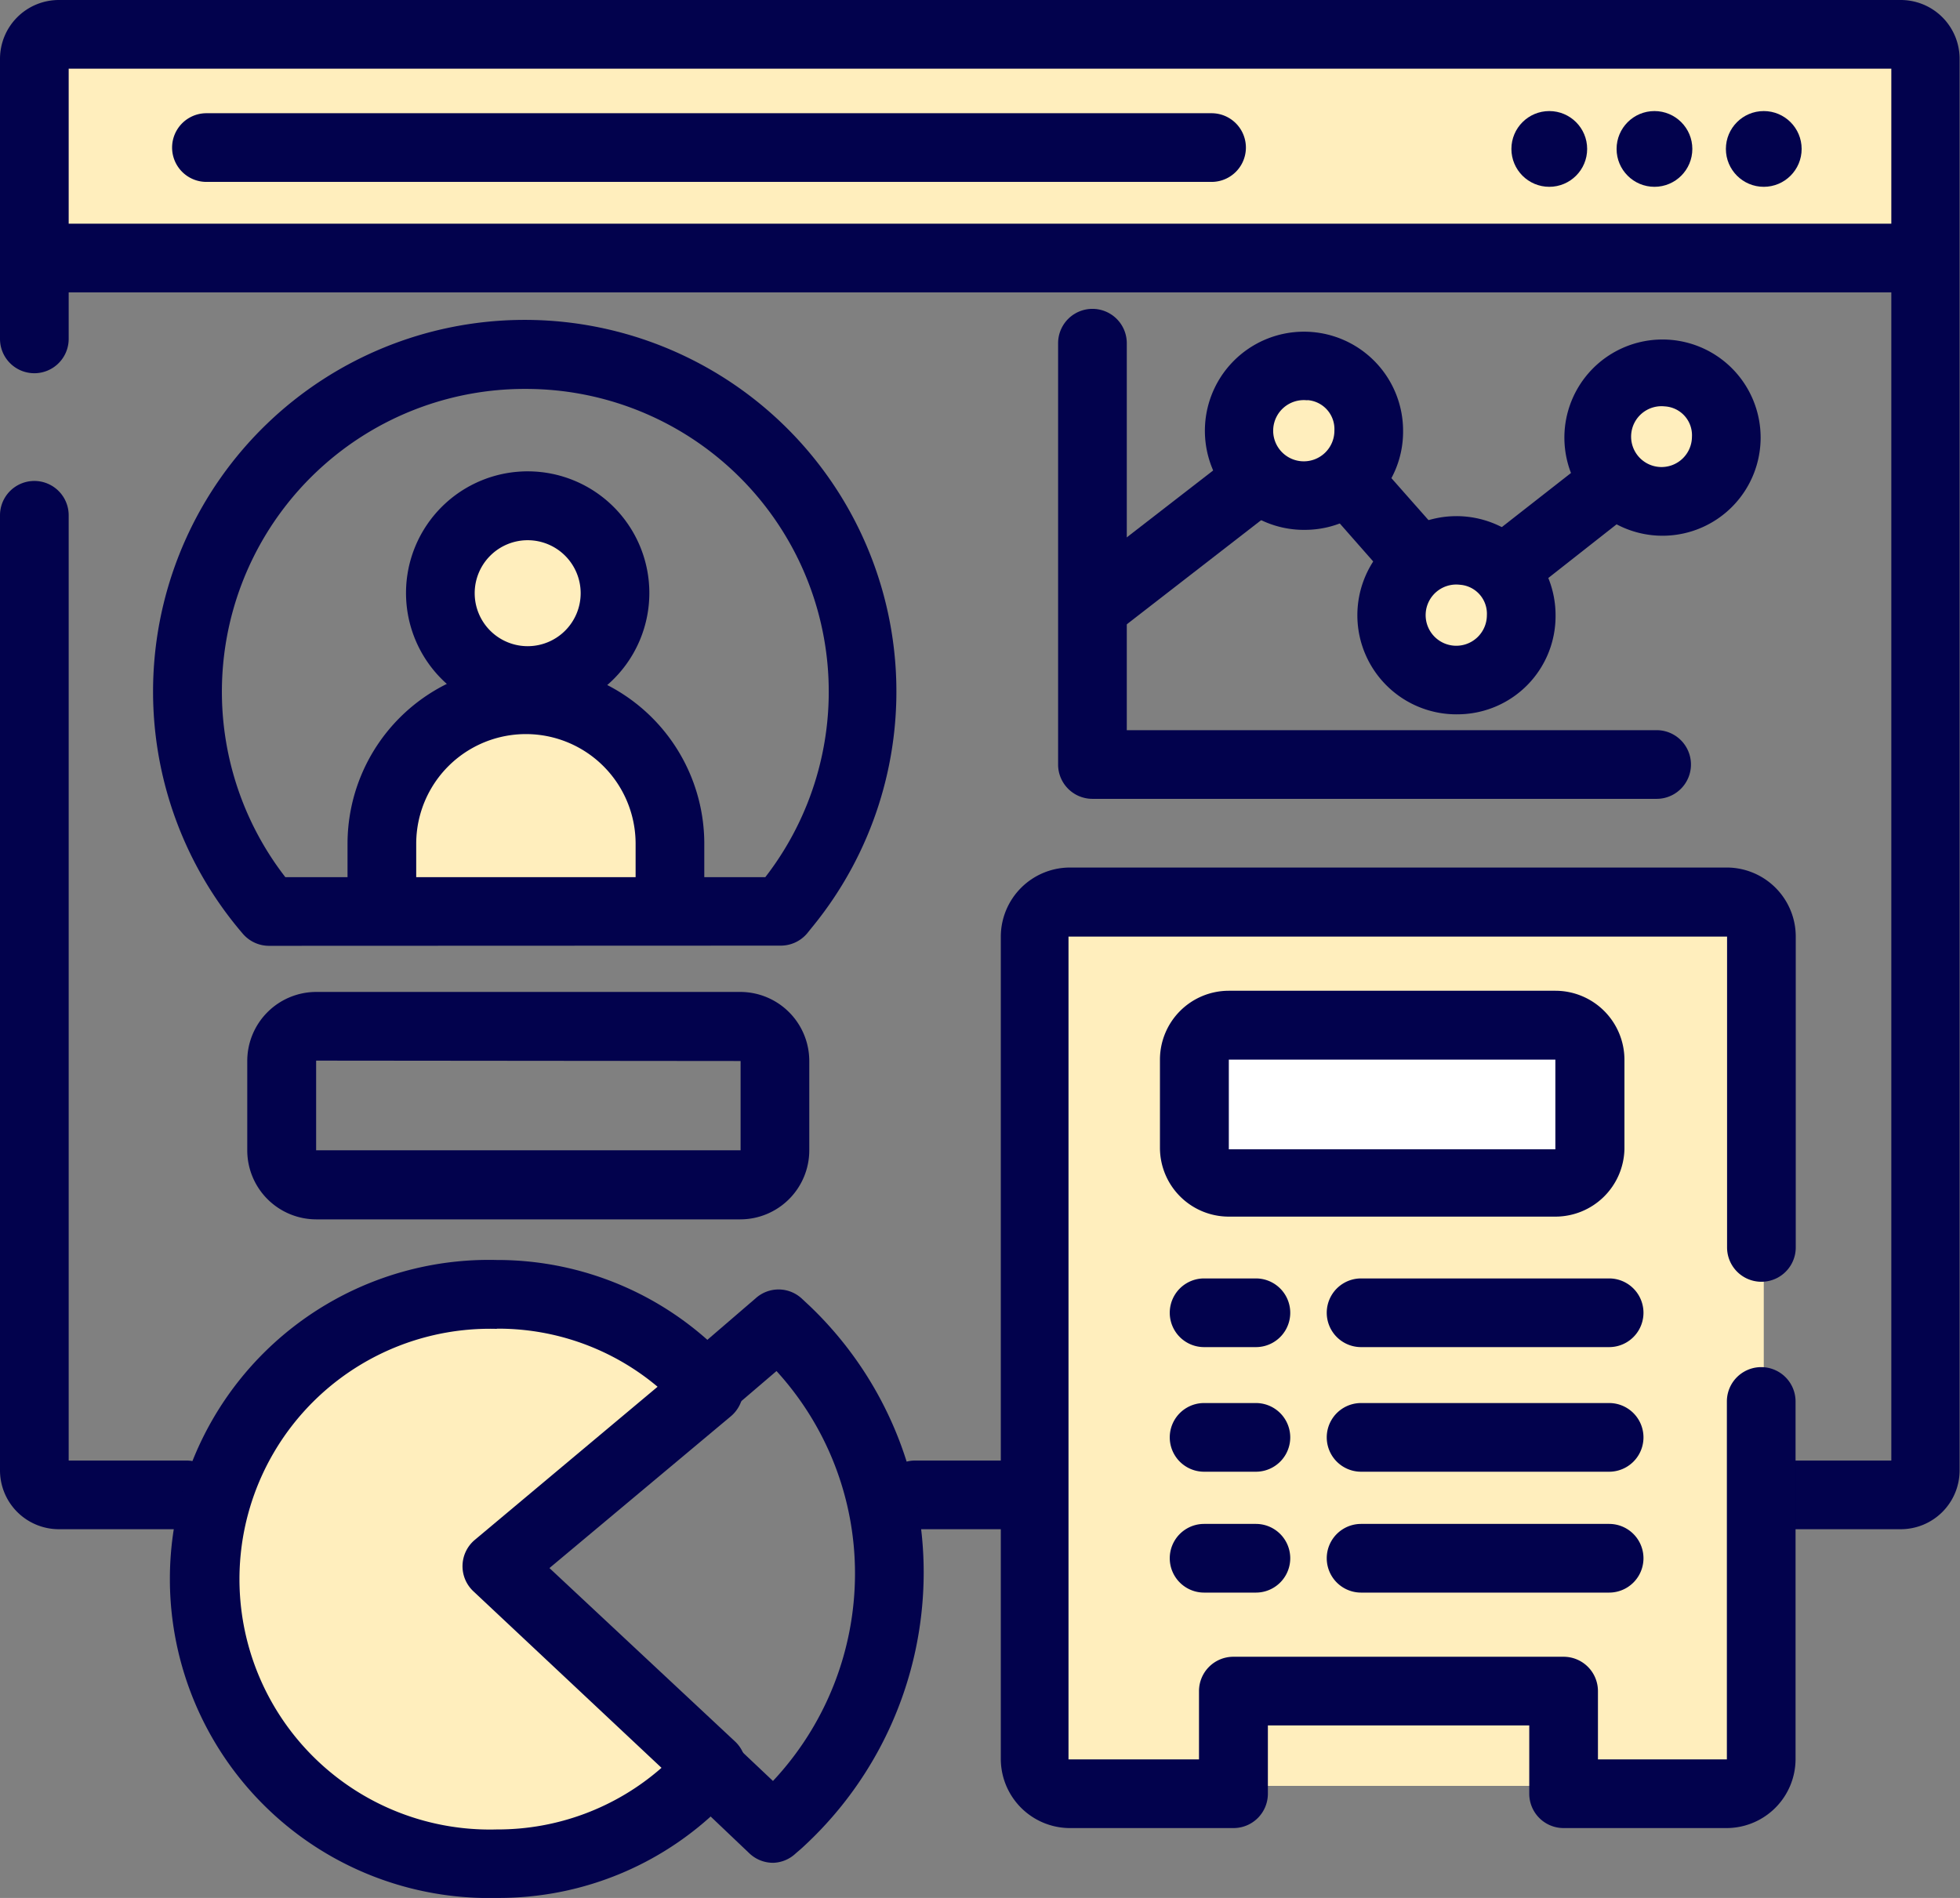<svg xmlns="http://www.w3.org/2000/svg" viewBox="0 0 99.88 96.72"><rect x="0" y="0" width="99.88" height="96.72" fill="#808080" stroke="none"/><defs><style>.cls-1{fill:#ffeebd;}.cls-2{fill:#fff;}.cls-3{fill:#02024d;}</style></defs><g id="Layer_2" data-name="Layer 2"><g id="Layer_1-2" data-name="Layer 1"><rect class="cls-1" x="0.79" y="0.99" width="97.55" height="12.16"/><rect class="cls-1" x="52.62" y="46.32" width="37.26" height="44.69"/><circle class="cls-1" cx="26.89" cy="30.23" r="4.44"/><path class="cls-1" d="M19.46,46.32V43a7.36,7.36,0,0,1,7.34-7.34h0A7.36,7.36,0,0,1,34.14,43v3.3"/><ellipse class="cls-1" cx="66.62" cy="21.94" rx="3.13" ry="3.3"/><ellipse class="cls-1" cx="74.4" cy="31.35" rx="3.13" ry="3.3"/><ellipse class="cls-1" cx="84.84" cy="22.26" rx="3.13" ry="3.3"/><path class="cls-1" d="M25.32,79.84,36.22,90l-.45.5a14.51,14.51,0,1,1,0-20.14c.13.13.37.4.37.4Z"/><rect class="cls-2" x="60.86" y="52.2" width="20.17" height="8.09" rx="1.77"/><path class="cls-3" d="M96.86,77.93h-6.3a1.75,1.75,0,0,1,0-3.5h5.82V3.5H3.5V17.27a1.75,1.75,0,0,1-3.5,0V3A3,3,0,0,1,3,0H96.86a3,3,0,0,1,3,3V74.9A3,3,0,0,1,96.86,77.93Z"/><path class="cls-3" d="M9.52,77.93H3a3,3,0,0,1-3-3V26.26a1.75,1.75,0,0,1,3.5,0V74.43h6a1.75,1.75,0,0,1,0,3.5Z"/><path class="cls-3" d="M52.52,77.93H46.64a1.75,1.75,0,0,1,0-3.5h5.88a1.75,1.75,0,1,1,0,3.5Z"/><path class="cls-3" d="M97.77,14.9H2.54a1.75,1.75,0,0,1,0-3.5H97.77a1.75,1.75,0,0,1,0,3.5Z"/><path class="cls-3" d="M61.74,9.27H10.52a1.75,1.75,0,0,1,0-3.5H61.74a1.75,1.75,0,0,1,0,3.5Z"/><path class="cls-3" d="M37.73,62.14H16.11a3.52,3.52,0,0,1-3.51-3.52V54.07a3.52,3.52,0,0,1,3.51-3.52H37.73a3.52,3.52,0,0,1,3.51,3.52v4.55A3.52,3.52,0,0,1,37.73,62.14ZM16.11,54.05v4.57l21.63,0V54.07Z"/><path class="cls-3" d="M88,93.16H79.68a1.75,1.75,0,0,1-1.75-1.75V87.93H64.61v3.48a1.75,1.75,0,0,1-1.75,1.75H54.48A3.53,3.53,0,0,1,51,89.64V47.73a3.53,3.53,0,0,1,3.52-3.52H88a3.52,3.52,0,0,1,3.51,3.52V63.57a1.75,1.75,0,1,1-3.5,0V47.73l-33.56,0,0,41.93,6.65,0V86.18a1.75,1.75,0,0,1,1.75-1.75H79.68a1.75,1.75,0,0,1,1.75,1.75v3.48H88V71.42a1.75,1.75,0,0,1,3.5,0V89.64A3.52,3.52,0,0,1,88,93.16Z"/><path class="cls-3" d="M79.26,62H62.62a3.51,3.51,0,0,1-3.51-3.51V54a3.51,3.51,0,0,1,3.51-3.51H79.26A3.52,3.52,0,0,1,82.78,54v4.56A3.52,3.52,0,0,1,79.26,62ZM62.62,54v4.57H79.26l0-4.57Z"/><path class="cls-3" d="M64,68.65H61.36a1.75,1.75,0,1,1,0-3.5H64a1.75,1.75,0,1,1,0,3.5Z"/><path class="cls-3" d="M64,75H61.36a1.75,1.75,0,0,1,0-3.5H64A1.75,1.75,0,0,1,64,75Z"/><path class="cls-3" d="M64,81.16H61.36a1.75,1.75,0,1,1,0-3.5H64a1.75,1.75,0,1,1,0,3.5Z"/><path class="cls-3" d="M82,68.65H69.36a1.75,1.75,0,1,1,0-3.5H82a1.75,1.75,0,1,1,0,3.5Z"/><path class="cls-3" d="M82,75H69.36a1.75,1.75,0,0,1,0-3.5H82A1.75,1.75,0,0,1,82,75Z"/><path class="cls-3" d="M82,81.16H69.36a1.75,1.75,0,1,1,0-3.5H82a1.75,1.75,0,1,1,0,3.5Z"/><path class="cls-3" d="M25.32,96.72a16.26,16.26,0,1,1,0-32.51,16.11,16.11,0,0,1,11.69,5l.4.44a1.72,1.72,0,0,1,.46,1.29,1.77,1.77,0,0,1-.62,1.23L28,79.91l9.46,8.84a1.76,1.76,0,0,1,.11,2.45s-.33.37-.5.54A16.1,16.1,0,0,1,25.32,96.72Zm0-29a12.76,12.76,0,1,0,0,25.51,12.65,12.65,0,0,0,8.39-3.14l-9.59-9a1.75,1.75,0,0,1,.08-2.62l9.31-7.8A12.62,12.62,0,0,0,25.32,67.71Z"/><path class="cls-3" d="M39.4,94.93a1.75,1.75,0,0,1-1.21-.48l-2.84-2.7a1.75,1.75,0,0,1-.07-2.47,1.73,1.73,0,0,1,2.47-.07l1.64,1.55A15.47,15.47,0,0,0,43.57,80.2a15.29,15.29,0,0,0-4-10.33l-2,1.71a1.75,1.75,0,0,1-2.28-2.65l3.22-2.77a1.74,1.74,0,0,1,2.33,0l.44.41A18.77,18.77,0,0,1,47.07,80.2a19,19,0,0,1-6.23,14l-.29.25A1.74,1.74,0,0,1,39.4,94.93Z"/><path class="cls-3" d="M26.89,36.42a6.2,6.2,0,1,1,6.2-6.19A6.2,6.2,0,0,1,26.89,36.42Zm0-8.89a2.7,2.7,0,1,0,2.7,2.7A2.7,2.7,0,0,0,26.89,27.53Z"/><path class="cls-3" d="M34.14,48.07a1.75,1.75,0,0,1-1.75-1.75V43a5.59,5.59,0,1,0-11.18,0v3.3a1.75,1.75,0,0,1-3.5,0V43a9.09,9.09,0,0,1,18.18,0v3.3A1.75,1.75,0,0,1,34.14,48.07Z"/><path class="cls-3" d="M13.71,48.2a1.76,1.76,0,0,1-1.34-.62,18.94,18.94,0,1,1,29-.31l-.25.31a1.76,1.76,0,0,1-1.34.61Zm26.1-1.76h0Zm-13-26.62A15.43,15.43,0,0,0,14.54,44.7H39A15.43,15.43,0,0,0,26.76,19.82Z"/><path class="cls-3" d="M84.46,40.71H55.67A1.75,1.75,0,0,1,53.92,39V17.49a1.75,1.75,0,0,1,3.5,0V37.21h27a1.75,1.75,0,0,1,0,3.5Z"/><path class="cls-3" d="M56.18,32.31a1.75,1.75,0,0,1-1.08-3.13l7.75-6A1.75,1.75,0,1,1,65,25.94l-7.74,6A1.74,1.74,0,0,1,56.18,32.31Z"/><path class="cls-3" d="M72,30a1.76,1.76,0,0,1-1.32-.59l-3.23-3.67a1.75,1.75,0,1,1,2.62-2.32l3.24,3.67A1.76,1.76,0,0,1,72,30Z"/><path class="cls-3" d="M77.37,30.18a1.75,1.75,0,0,1-1.08-3.13l4.13-3.23a1.75,1.75,0,1,1,2.15,2.75l-4.12,3.24A1.74,1.74,0,0,1,77.37,30.18Z"/><path class="cls-3" d="M66.62,27a5.05,5.05,0,1,1,4.88-5A5,5,0,0,1,66.62,27Zm0-6.6A1.56,1.56,0,1,0,68,21.94,1.48,1.48,0,0,0,66.62,20.39Z"/><path class="cls-3" d="M74.4,36.4a5.05,5.05,0,1,1,4.87-5A5,5,0,0,1,74.4,36.4Zm0-6.6a1.56,1.56,0,1,0,1.37,1.55A1.48,1.48,0,0,0,74.4,29.8Z"/><path class="cls-3" d="M84.84,27.3a5,5,0,1,1,4.88-5A5,5,0,0,1,84.84,27.3Zm0-6.59a1.55,1.55,0,1,0,1.38,1.55A1.47,1.47,0,0,0,84.84,20.71Z"/><circle class="cls-3" cx="78.95" cy="7.59" r="1.93"/><circle class="cls-3" cx="84.31" cy="7.59" r="1.93"/><circle class="cls-3" cx="89.88" cy="7.59" r="1.93"/></g></g></svg>